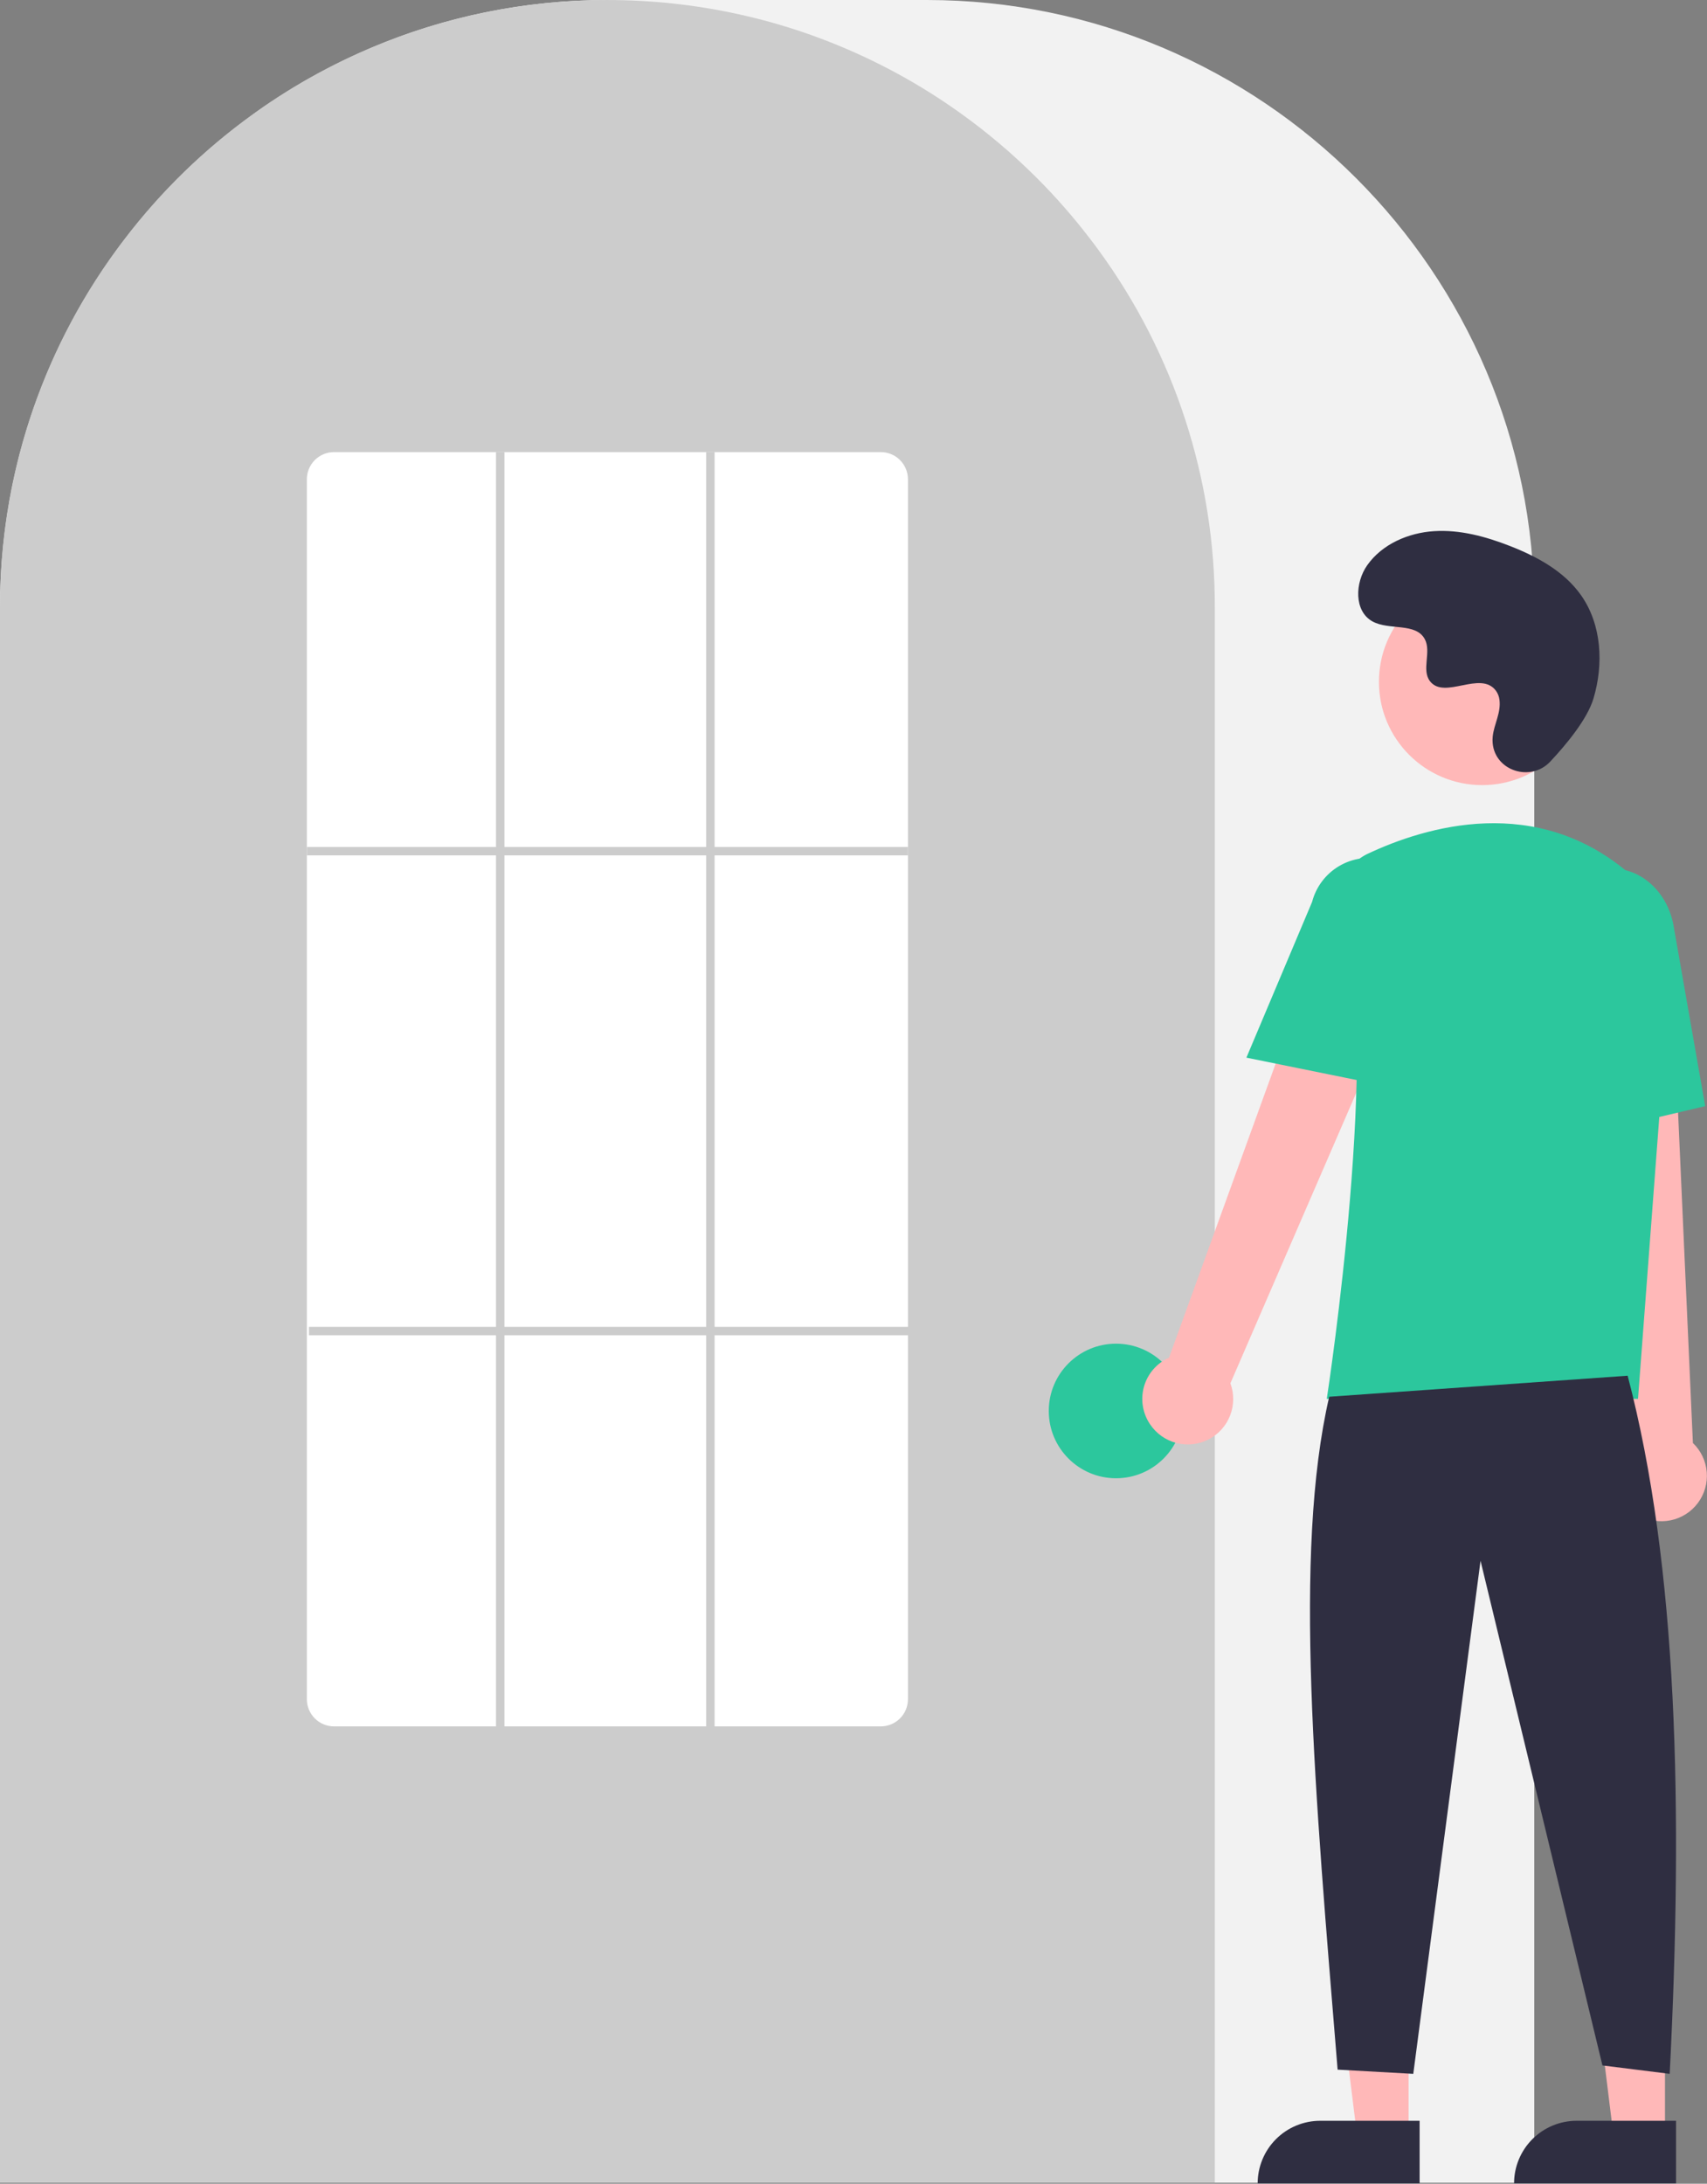 <svg width="646" height="826" viewBox="0 0 646 826" fill="none" xmlns="http://www.w3.org/2000/svg">
<rect x="0" y="0" width="646" height="826" fill="#808080" stroke="none"/>
<path d="M580.632 825.61H0V229.866C0 103.117 103.118 0 229.866 0H350.766C477.514 0 580.632 103.117 580.632 229.866V825.61Z" fill="#F2F2F2"/>
<path d="M459.734 825.61H0.001V229.866C-0.126 181.299 15.253 133.959 43.899 94.739C44.955 93.3 46.008 91.879 47.095 90.474C60.951 72.301 77.44 56.297 96.017 42.989C97.067 42.225 98.121 41.475 99.19 40.725C114.735 29.967 131.551 21.173 149.255 14.542C150.306 14.144 151.376 13.744 152.447 13.361C168.458 7.647 185.056 3.733 201.933 1.692C202.979 1.549 204.054 1.437 205.128 1.325C221.575 -0.434 238.163 -0.434 254.61 1.325C255.681 1.437 256.755 1.549 257.814 1.693C274.687 3.735 291.28 7.649 307.287 13.361C308.358 13.744 309.428 14.144 310.483 14.543C327.968 21.09 344.586 29.753 359.966 40.339C361.034 41.073 362.104 41.823 363.158 42.573C373.571 50.007 383.352 58.288 392.402 67.332C399.658 74.587 406.421 82.32 412.643 90.479C413.726 91.879 414.779 93.3 415.833 94.737C444.48 133.957 459.86 181.298 459.734 229.866V825.61Z" fill="#CCCCCC"/>
<path d="M422.35 559.156C436.407 559.156 447.803 547.76 447.803 533.704C447.803 519.647 436.407 508.251 422.35 508.251C408.293 508.251 396.898 519.647 396.898 533.704C396.898 547.76 408.293 559.156 422.35 559.156Z" fill="#2CC79D"/>
<path d="M533.066 807.766H513.563L504.284 732.542L533.069 732.544L533.066 807.766Z" fill="#FFB8B8"/>
<path d="M499.633 802.194H537.245V825.875H475.951C475.951 822.765 476.564 819.686 477.754 816.813C478.944 813.939 480.688 811.329 482.887 809.13C485.086 806.931 487.697 805.186 490.57 803.996C493.443 802.806 496.523 802.194 499.633 802.194Z" fill="#2F2E41"/>
<path d="M630.103 807.766H610.6L601.321 732.542L630.106 732.544L630.103 807.766Z" fill="#FFB8B8"/>
<path d="M596.67 802.194H634.282V825.875H572.988C572.988 822.765 573.601 819.686 574.791 816.813C575.981 813.939 577.725 811.329 579.925 809.13C582.124 806.931 584.734 805.186 587.607 803.996C590.481 802.806 593.56 802.194 596.67 802.194Z" fill="#2F2E41"/>
<path d="M435.232 538.746C433.829 536.678 432.897 534.329 432.5 531.862C432.103 529.396 432.252 526.872 432.936 524.469C433.62 522.066 434.823 519.843 436.459 517.955C438.096 516.067 440.126 514.561 442.407 513.543L508.704 330.816L541.326 348.619L465.63 523.239C467.086 527.185 467.045 531.529 465.513 535.446C463.981 539.363 461.065 542.583 457.318 544.494C453.572 546.405 449.254 546.876 445.183 545.816C441.112 544.757 437.572 542.241 435.232 538.746Z" fill="#FFB8B8"/>
<path d="M620.141 573.081C617.974 571.838 616.106 570.135 614.667 568.092C613.229 566.049 612.257 563.716 611.818 561.257C611.379 558.797 611.485 556.271 612.128 553.857C612.771 551.443 613.935 549.199 615.539 547.284L595.001 353.99L632.126 355.686L640.662 545.816C643.701 548.724 645.568 552.646 645.909 556.838C646.25 561.03 645.041 565.202 642.512 568.563C639.982 571.924 636.308 574.24 632.185 575.072C628.062 575.905 623.777 575.196 620.141 573.081Z" fill="#FFB8B8"/>
<path d="M560.916 296.971C582.494 296.971 599.987 279.478 599.987 257.9C599.987 236.322 582.494 218.829 560.916 218.829C539.338 218.829 521.845 236.322 521.845 257.9C521.845 279.478 539.338 296.971 560.916 296.971Z" fill="#FFB8B8"/>
<path d="M619.892 529.12H502.1L502.242 528.203C502.454 526.833 523.235 390.699 507.908 346.162C506.37 341.785 506.505 336.994 508.288 332.711C510.07 328.428 513.374 324.956 517.563 322.963C539.471 312.646 581.524 299.943 617.018 330.772C622.241 335.384 626.32 341.147 628.932 347.606C631.543 354.066 632.617 361.044 632.066 367.99L619.892 529.12Z" fill="#2CC79D"/>
<path d="M524.723 410.817L471.692 400.059L496.55 341.153C498.038 335.447 501.727 330.565 506.81 327.576C511.893 324.588 517.953 323.737 523.662 325.211C529.371 326.685 534.262 330.363 537.263 335.438C540.264 340.513 541.129 346.572 539.669 352.284L524.723 410.817Z" fill="#2CC79D"/>
<path d="M592.642 430.794L589.454 357.711C587.037 343.973 594.901 330.986 606.996 328.863C619.095 326.748 630.908 336.276 633.337 350.116L645.32 418.404L592.642 430.794Z" fill="#2CC79D"/>
<path d="M615.972 520.371C634.926 592.555 636.993 684.33 631.88 784.439L606.428 781.257L560.295 590.365L534.843 784.439L506.209 782.848C497.655 677.81 489.326 587.636 503.028 528.324L615.972 520.371Z" fill="#2F2E41"/>
<path d="M586.659 288.095C579.37 295.859 565.834 291.691 564.884 281.084C564.81 280.261 564.815 279.432 564.9 278.61C565.391 273.911 568.105 269.645 567.455 264.685C567.308 263.45 566.848 262.273 566.118 261.266C560.31 253.488 546.676 264.745 541.194 257.704C537.833 253.387 541.784 246.589 539.204 241.764C535.8 235.395 525.717 238.537 519.393 235.049C512.358 231.168 512.778 220.373 517.41 213.808C523.058 205.8 532.961 201.528 542.74 200.912C552.52 200.296 562.232 202.94 571.362 206.498C581.735 210.54 592.022 216.128 598.406 225.249C606.169 236.342 606.916 251.255 603.034 264.226C600.672 272.116 592.611 281.755 586.659 288.095Z" fill="#2F2E41"/>
<path d="M333.267 653.011H126.467C123.743 653.026 121.125 651.96 119.187 650.047C117.248 648.133 116.148 645.53 116.127 642.806V181.213C116.148 178.49 117.248 175.886 119.187 173.972C121.125 172.059 123.743 170.993 126.467 171.008H333.267C335.991 170.993 338.609 172.059 340.547 173.972C342.486 175.886 343.586 178.49 343.607 181.213V642.806C343.586 645.53 342.486 648.133 340.547 650.047C338.609 651.96 335.991 653.026 333.267 653.011Z" fill="white"/>
<path d="M343.607 320.365H116.127V323.546H343.607V320.365Z" fill="#CCCCCC"/>
<path d="M344.403 501.888H116.923V505.07H344.403V501.888Z" fill="#CCCCCC"/>
<path d="M190.893 171.008H187.712V654.602H190.893V171.008Z" fill="#CCCCCC"/>
<path d="M270.432 171.008H267.25V654.602H270.432V171.008Z" fill="#CCCCCC"/>
</svg>
